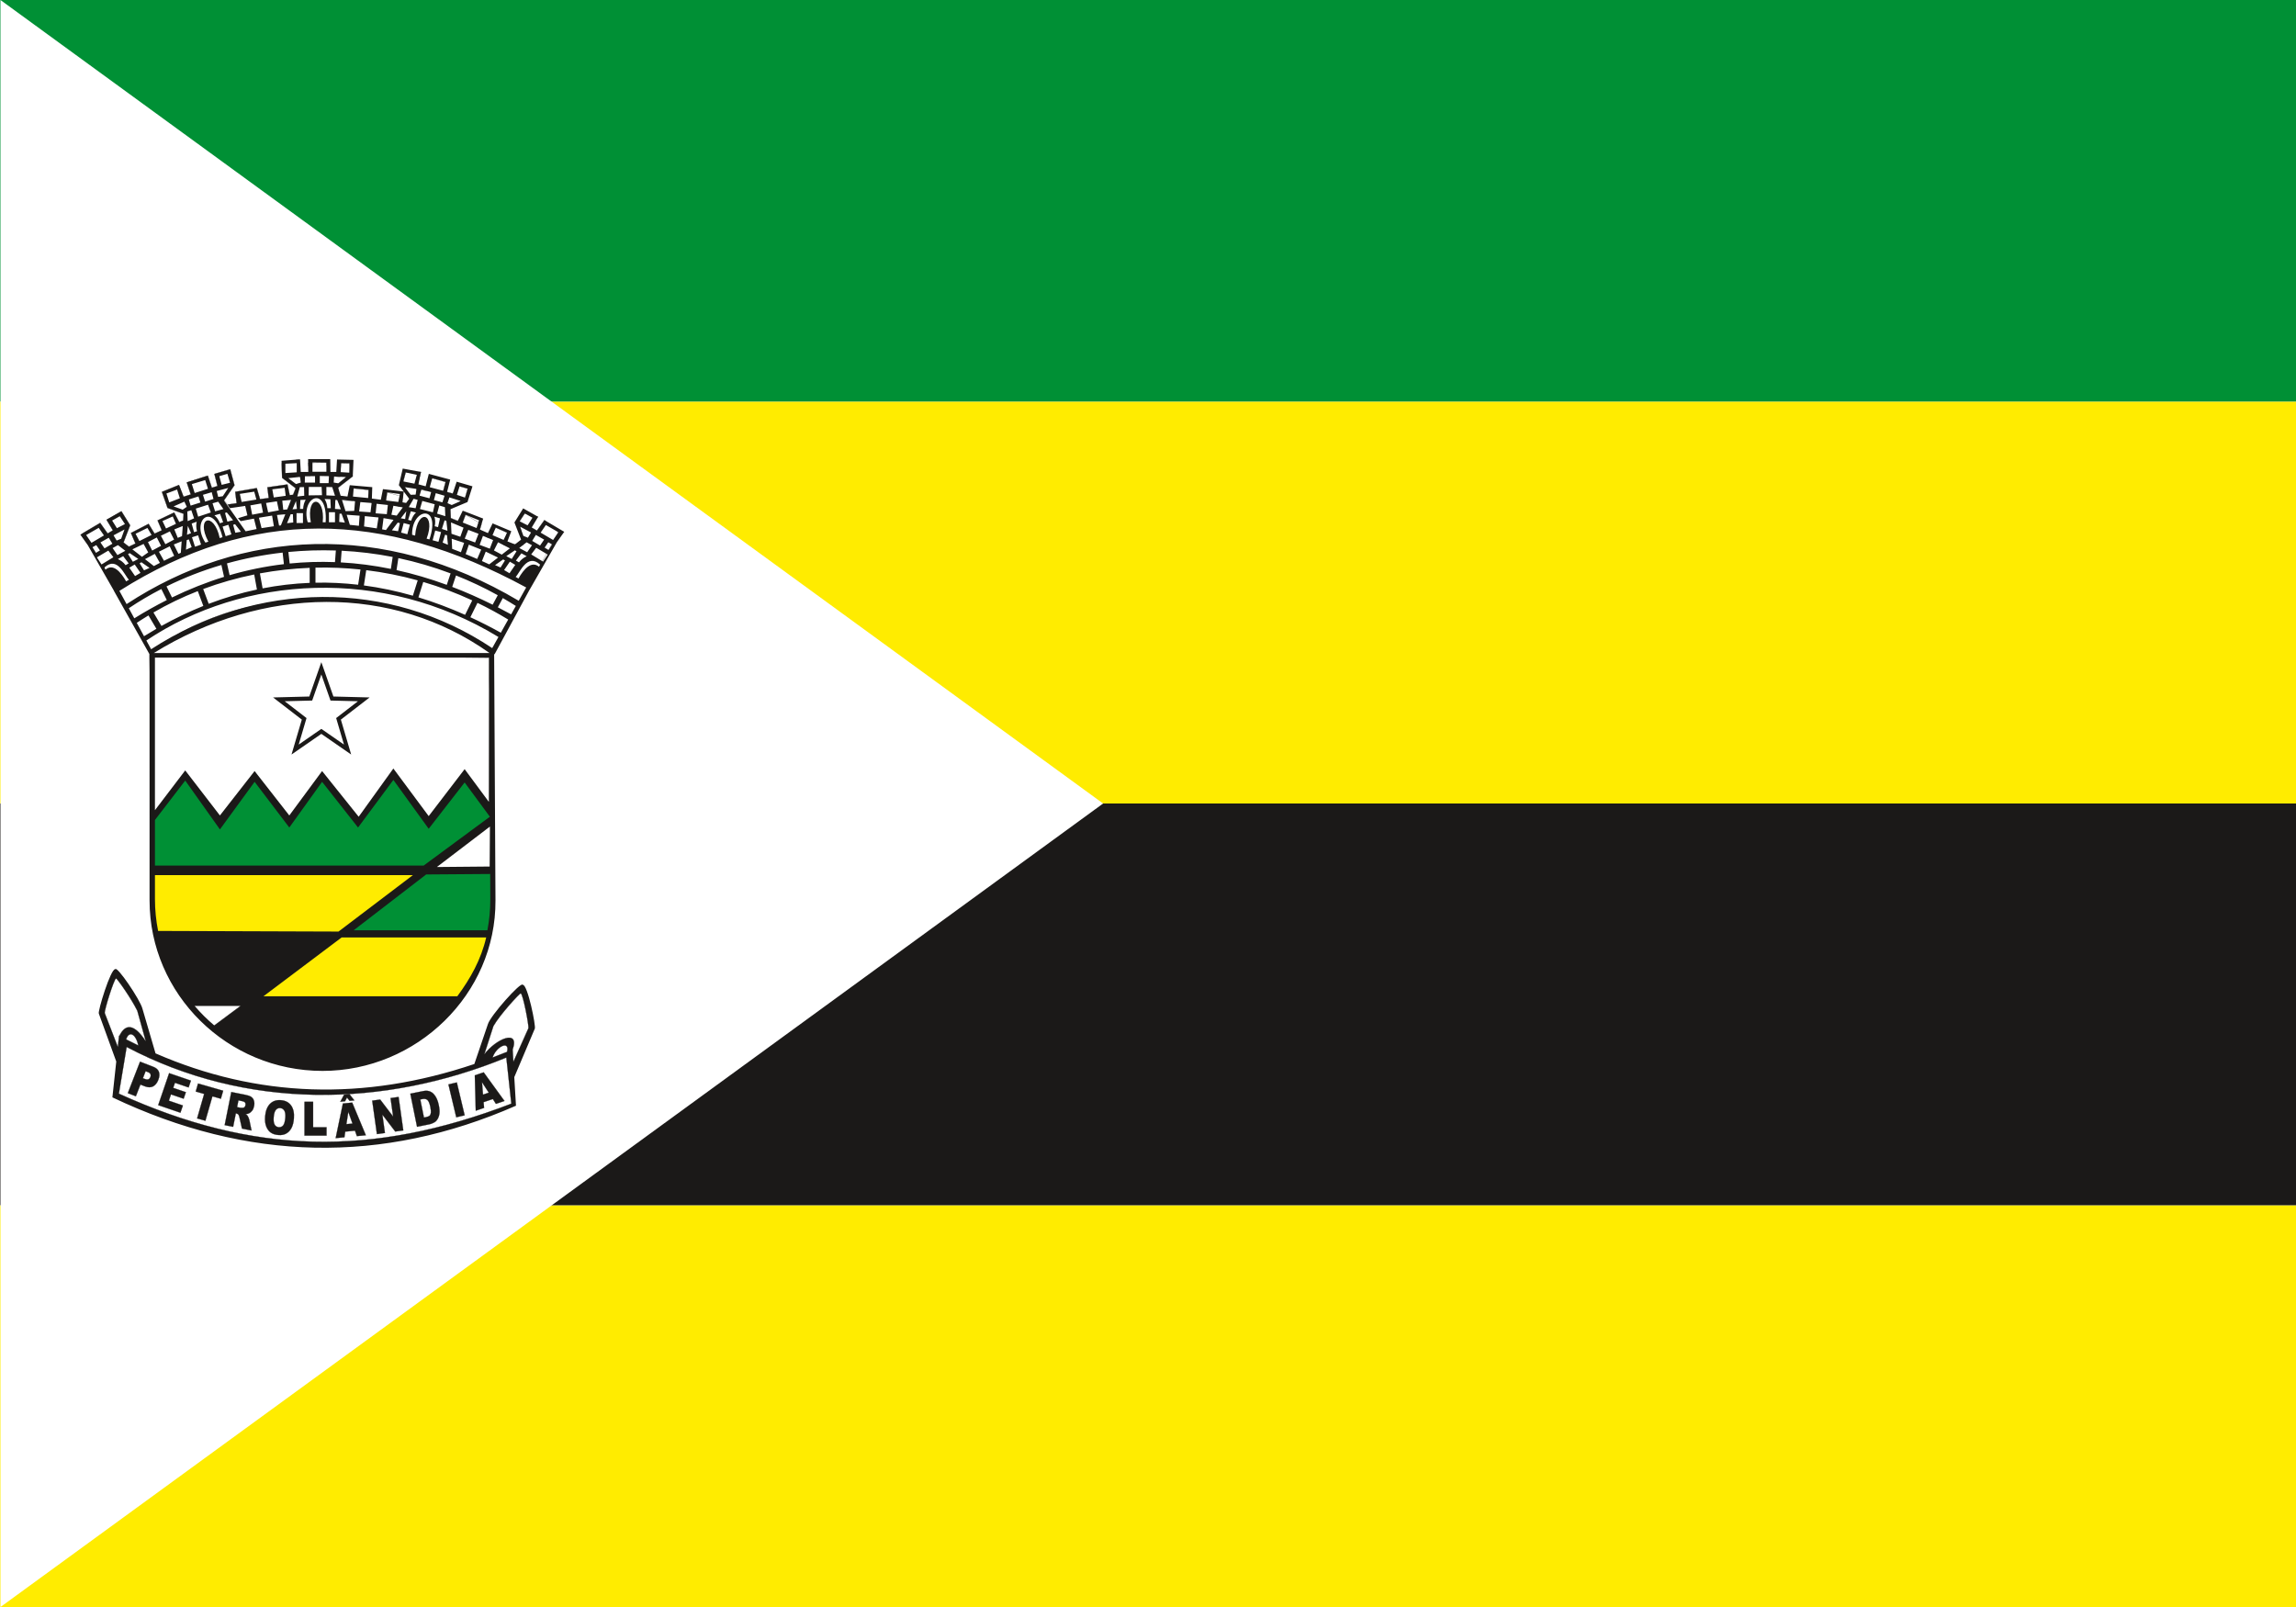 <?xml version="1.0" encoding="UTF-8" standalone="no"?>
<svg
   version="1.1"
   width="1000"
   height="700"
   id="svg15"
   xmlns="http://www.w3.org/2000/svg"
   xmlns:svg="http://www.w3.org/2000/svg">
  <rect width="100%" height="100%" fill="#333333" stroke="none"/>
  <defs
     id="defs19" />
  <rect
     style="fill:#ffffff;stroke:#231f20;stroke-width:0"
     id="rect922"
     width="1000"
     height="700"
     x="0"
     y="0" />
  <rect
     style="fill:#009035;fill-opacity:1;stroke:#231f20;stroke-width:0"
     id="rect1325"
     width="1000"
     height="175"
     x="5e-07"
     y="0" />
  <rect
     style="display:inline;fill:#ffec00;fill-opacity:1;stroke:#231f20;stroke-width:0"
     id="rect1325-6"
     width="1000"
     height="175"
     x="5e-07"
     y="175" />
  <rect
     style="fill:#ffec00;fill-opacity:1;stroke:#231f20;stroke-width:0"
     id="rect1325-6-6"
     width="1000"
     height="175"
     x="5e-07"
     y="525" />
  <rect
     style="fill:#1b1918;fill-opacity:1;stroke:#231f20;stroke-width:0"
     id="rect1325-6-8"
     width="1000"
     height="175"
     x="5e-07"
     y="350" />
  <path
     style="display:inline;fill:#ffffff;stroke:#231f20;stroke-width:0"
     id="path1139"
     d="m 477.734,661.578 -1e-5,-757.594 656.095,378.797 z"
     transform="matrix(0.732,0,0,0.924,-349.511,88.716)" />
  <g
     id="Layer1000"
     transform="matrix(0.433,0,0,0.433,8.994,169.817)"
     style="display:inline">
    <path
       d="m 133.947,482.508 -1.863,30.739 2.794,27.013 11.178,25.15 99.67,57.753 194.682,-7.452 18.63,-29.808 12.109,-38.191 H 324.903 l 81.04,-63.342 z"
       style="fill:#ffec00;fill-rule:evenodd;stroke:#1b1918;stroke-width:0.216;stroke-linecap:butt;stroke-linejoin:miter;stroke-dasharray:none"
       id="path2" />
    <path
       d="m 302.113,282.567 -10.139,28.195 -30.186,0.694 23.734,19.182 -8.756,29.119 26.039,-15.714 24.426,16.639 -6.683,-30.507 23.504,-19.182 -30.878,-0.925 z"
       style="fill:#009035;fill-rule:evenodd;stroke:#1b1918;stroke-width:0.216;stroke-linecap:butt;stroke-linejoin:miter;stroke-dasharray:none"
       id="path4" />
    <path
       d="m 474.874,484.371 v 39.123 l -3.726,24.219 -146.244,-1.863 36.328,-27.013 45.643,-36.328 z"
       style="fill:#009035;fill-rule:evenodd;stroke:#1b1918;stroke-width:0.216;stroke-linecap:butt;stroke-linejoin:miter;stroke-dasharray:none"
       id="path6" />
    <path
       d="m 132.084,429.413 33.534,-41.917 33.534,45.643 35.397,-43.78 36.328,44.712 32.602,-45.643 36.328,44.712 35.397,-45.643 36.328,47.506 36.328,-46.575 26.082,35.397 0.931,9.315 -68.93,49.369 -272.927,0.931 z"
       style="fill:#009035;fill-rule:evenodd;stroke:#1b1918;stroke-width:0.216;stroke-linecap:butt;stroke-linejoin:miter;stroke-dasharray:none"
       id="path8" />
    <path
       d="m 62.211,144.385 69.029,120.352 c 89.707,-74.399 256.462,-70.485 342.812,-0.635 l 66.859,-120.876 -14.099,-12.213 -7.515,10.611 -9.338,-5.308 10.546,-8.605 -13.414,-3.419 -5.195,7.899 3.327,24.019 -8.015,-0.761 -11.081,0.942 3.152,-12.734 -11.424,-5.075 -7.734,10.417 -8.198,-8.461 1.649,-5.519 -16.059,-9.33 -2.894,7.744 -11.951,-4.422 -0.395,-8.936 14.761,-11.674 2.608,-9.025 -8.135,-2.371 -6.913,7.3 -9.556,-2.76 2.383,-8.89 -13.47,-3.801 -5.979,12.696 -9.883,-1.89 4.577,-17.07 -15.374,0.453 -2.43,9.073 6.003,17.431 -0.546,8.432 -10.679,-0.548 5.061,-9.728 -16.017,-4.609 -1.191,8.195 -14.458,2.543 -3.064,-13.158 -15.014,-1.577 -1.422,12.679 -15.135,-1.01 0.921,-12.338 14.732,-11.417 -3.315,-13.075 -8.471,-0.184 -1.013,13.719 -11.141,-0.645 -2.578,-13.627 -18.361,0.262 1.88,13.365 -10.036,0.737 -1.391,-17.568 -17.121,4.056 0.466,14.433 13.627,10.496 -2.625,6.608 -3.328,0.284 -2.3,-10.736 -20.201,2.91 1.373,10.773 -8.771,1.12 -3.24,-11.129 -21.7,3.761 1.444,11.483 -9.139,1.299 -3.627,-4.082 10.595,-15.332 -4.297,-16.022 -15.915,4.655 3.079,12.161 -5.619,1.778 -4.066,-12.234 -21.139,7.026 3.966,11.932 -7.198,2.281 -4.786,-11.791 -17.042,6.917 5.7,16.159 16.161,5.895 -0.486,6.789 -3.949,1.585 -5.04,-9.71 -16.71,7.98 4.245,9.976 -7.295,3.326 -5.968,-9.843 -17.771,9.178 4.508,10.642 -6.574,3.124 -5.409,-4.205 6.671,-17.287 -8.797,-14.158 -14.792,8.892 6.234,10.372 -5.276,3.121 -7.519,-10.611 z m 271.589,593.744 -4.237,-11.869 -1.91,12.451 z m 130.232,-41.662 1.013,12.549 5.844,-1.984 z m -62.058,17.403 3.687,18.189 2.078,-0.423 c 1.776,-0.362 2.988,-0.847 3.636,-1.479 0.652,-0.625 1.07,-1.582 1.257,-2.856 0.182,-1.27 0.002,-3.243 -0.54,-5.91 -0.716,-3.53 -1.677,-5.843 -2.887,-6.953 -1.215,-1.108 -2.92,-1.441 -5.121,-0.996 z m -182.915,0.922 -1.351,6.769 3.581,0.716 c 0.382,0.076 1.161,0.079 2.332,-0.003 0.59,-0.025 1.121,-0.285 1.59,-0.771 0.464,-0.489 0.772,-1.097 0.918,-1.825 0.212,-1.079 0.095,-1.957 -0.353,-2.642 -0.443,-0.695 -1.441,-1.191 -2.988,-1.5 z m -88.391,-26.25 c -0.272,-0.905 -1.164,-1.651 -2.67,-2.235 l -2.296,-0.891 -2.746,7.062 1.974,0.769 c 1.555,0.602 2.77,0.701 3.656,0.292 0.88,-0.414 1.524,-1.133 1.921,-2.148 0.386,-0.996 0.444,-1.95 0.16,-2.848 z m 134.535,36.508 c -0.941,-1.551 -2.319,-2.401 -4.139,-2.547 -1.732,-0.14 -3.189,0.485 -4.364,1.903 -1.171,1.405 -1.897,3.839 -2.175,7.284 -0.276,3.422 0.047,5.916 0.972,7.498 0.922,1.575 2.295,2.44 4.096,2.585 1.851,0.149 3.347,-0.469 4.477,-1.846 1.132,-1.384 1.856,-3.969 2.161,-7.755 0.258,-3.193 -0.089,-5.562 -1.028,-7.123 z m 224.052,-59.077 c 3.046,-11.984 -10.81,-5.593 -14.554,5.685 4.843,-1.822 9.695,-3.71 14.554,-5.685 z m -370.906,-6.428 c -2.641,-12.117 -9.452,-14.888 -12.251,-6.125 4.077,2.109 8.16,4.148 12.251,6.125 z m -0.994,-34.897 c -5.884,-12.1 -20.204,-32.481 -21.42,-32.518 -2.169,0.991 -11.878,32.048 -11.355,34.84 l 13.177,34.117 1.232,-11.407 0.34,0.18 c 6.363,-13.077 15.382,-11.587 26.543,5.498 z m 385.684,-17.538 c -1.308,0.034 -21.177,21.704 -27.504,32.909 l -9.158,28.441 c 12.025,-15.854 35.715,-25.595 28.581,-5.019 l -0.453,0.374 0.372,-0.153 0.732,12.327 15.163,-33.819 c 0.563,-2.585 -5.402,-34.141 -7.734,-35.059 z m -14.511,64.578 C 364.952,722.385 226.838,724.434 106.618,661.065 l -7.828,46.97 c 134.946,61.321 254.046,64.117 394.77,10.065 z m -89.808,69.655 -6.756,-33.297 12.599,-2.555 c 2.479,-0.504 4.567,-0.5 6.267,0.003 1.693,0.512 3.196,1.427 4.504,2.752 1.308,1.332 2.389,2.962 3.255,4.902 0.858,1.94 1.518,4.042 1.979,6.314 0.722,3.558 0.948,6.386 0.675,8.483 -0.268,2.097 -0.86,3.925 -1.78,5.487 -0.91,1.566 -2.004,2.707 -3.277,3.423 -1.737,0.984 -3.362,1.628 -4.867,1.934 z m 39.452,-9.55 -7.875,-33.05 8.436,-2.011 7.873,33.053 z m 19.61,-6.629 -0.952,-35.555 8.932,-3.03 20.887,28.793 -8.572,2.908 -3.106,-4.871 -9.336,3.167 0.519,5.75 z m -77.626,-13.827 4.719,33.648 -8.074,1.131 -12.98,-17.014 2.591,18.473 -8.054,1.131 -4.723,-33.649 8.006,-1.12 13.05,17.147 -2.614,-18.613 z m -46.635,5.703 13.69,32.83 -9.012,0.856 -1.901,-5.455 -9.812,0.931 -0.818,5.713 -8.8,0.835 7.262,-34.817 z m -2.735,-8.463 4.844,6.2 -4.721,0.445 -2.649,-3.308 -1.981,3.749 -4.718,0.446 3.729,-7.012 z m -36.607,7.655 v 25.606 h 13.499 v 8.37 h -22.157 v -33.976 z m -22.08,3.754 c 2.265,3.222 3.184,7.566 2.745,13.014 -0.319,3.96 -1.133,7.163 -2.434,9.607 -1.302,2.442 -3.047,4.285 -5.231,5.53 -2.195,1.248 -4.832,1.738 -7.93,1.488 -3.145,-0.253 -5.702,-1.071 -7.67,-2.452 -1.961,-1.387 -3.477,-3.446 -4.551,-6.183 -1.069,-2.737 -1.446,-6.084 -1.126,-10.043 0.445,-5.526 2.066,-9.729 4.847,-12.6 2.79,-2.879 6.449,-4.131 10.976,-3.766 4.647,0.375 8.105,2.178 10.376,5.406 z m -39.213,5.16 c -0.918,1.214 -2.031,2.121 -3.33,2.734 -0.835,0.38 -1.913,0.626 -3.24,0.716 0.927,0.612 1.581,1.171 1.968,1.672 0.251,0.333 0.59,1.007 1.004,2.017 0.417,1.02 0.676,1.78 0.776,2.309 l 2.18,10.476 -9.591,-1.913 -2.5,-11.091 c -0.314,-1.426 -0.653,-2.389 -1.031,-2.875 -0.504,-0.632 -1.149,-1.03 -1.922,-1.183 l -0.749,-0.152 -2.698,13.524 -8.52,-1.699 6.646,-33.319 14.143,2.821 c 2.62,0.52 4.576,1.196 5.845,2.02 1.28,0.819 2.198,2.053 2.751,3.703 0.554,1.644 0.619,3.528 0.197,5.646 -0.371,1.856 -1.014,3.379 -1.928,4.592 z m -54.442,-27.352 25.271,7.275 -2.318,8.065 -8.483,-2.441 -7.081,24.587 -8.312,-2.395 7.077,-24.586 -8.475,-2.439 z m -29.091,-10.382 21.934,7.489 -2.344,6.87 -13.732,-4.692 -1.745,5.112 12.739,4.351 -2.239,6.558 -12.74,-4.348 -2.163,6.331 14.135,4.828 -2.489,7.283 -22.336,-7.631 z m -29.25,-11.587 13.406,5.211 c 2.917,1.136 4.776,2.823 5.572,5.076 0.8,2.243 0.596,4.931 -0.613,8.038 -1.242,3.2 -3.004,5.391 -5.288,6.575 -2.285,1.183 -5.055,1.144 -8.304,-0.121 l -4.412,-1.714 -4.567,11.755 -8.101,-3.149 z m 51.951,-56.184 h 49.327 l -28.227,20.99 z m 302.82,-186.503 -67.999,49.369 67.999,1.863 z m -345.222,-167.1 2.433,163.374 33.534,-41.917 33.534,45.643 35.397,-43.78 36.328,44.712 32.602,-45.643 36.328,44.712 35.397,-45.643 36.328,47.506 36.328,-46.575 26.082,35.397 -2.816,-154.431 z"
       style="fill:#ffffff;fill-rule:evenodd;stroke:#1b1918;stroke-width:0.216;stroke-linecap:butt;stroke-linejoin:miter;stroke-dasharray:none"
       id="path10" />
    <path
       d="m 131.232,260.929 c 106.124,-68.98 238.856,-70.831 343.091,-1.14 l 6.268,-11.177 c -116.611,-71.077 -256.378,-61.841 -354.138,3.526 z M 98.989,649.682 97.756,661.089 84.579,626.972 c -0.523,-2.792 9.186,-33.85 11.355,-34.84 1.216,0.036 15.536,20.418 21.42,32.518 l 8.517,30.711 c -11.16,-17.084 -20.18,-18.575 -26.543,-5.498 -0.114,-0.062 -0.227,-0.12 -0.34,-0.18 z m 375.982,63.726 -9.336,3.167 0.519,5.75 -8.371,2.839 -0.952,-35.555 8.932,-3.03 20.887,28.793 -8.572,2.907 z m -4.081,-6.377 -6.858,-10.565 1.014,12.549 z m -40.593,-8.288 8.436,-2.011 7.873,33.053 -8.433,2.008 z m -38.332,9.303 12.599,-2.555 c 2.479,-0.504 4.567,-0.5 6.266,0.003 1.694,0.512 3.196,1.427 4.504,2.752 1.308,1.332 2.389,2.962 3.256,4.902 0.858,1.94 1.518,4.042 1.979,6.314 0.722,3.558 0.948,6.386 0.675,8.483 -0.267,2.097 -0.86,3.925 -1.78,5.487 -0.91,1.566 -2.004,2.707 -3.277,3.424 -1.737,0.984 -3.362,1.628 -4.867,1.934 l -12.599,2.555 z m 10.01,5.823 3.687,18.189 2.078,-0.423 c 1.776,-0.362 2.988,-0.847 3.636,-1.479 0.652,-0.625 1.07,-1.582 1.257,-2.856 0.181,-1.27 10e-4,-3.243 -0.54,-5.91 -0.716,-3.53 -1.677,-5.843 -2.887,-6.953 -1.215,-1.107 -2.92,-1.441 -5.121,-0.996 z m -48.34,1.186 8.006,-1.12 13.05,17.147 -2.614,-18.612 8.08,-1.133 4.719,33.648 -8.074,1.131 -12.98,-17.014 2.592,18.473 -8.054,1.13 z m -17.337,30.216 -9.812,0.931 -0.819,5.713 -8.8,0.835 7.263,-34.817 9.392,-0.892 13.69,32.829 -9.012,0.856 z m -2.497,-7.143 -4.237,-11.869 -1.91,12.451 z m -8.511,-29.031 5.496,-0.52 4.844,6.201 -4.721,0.445 -2.649,-3.308 -1.981,3.749 -4.718,0.446 z m -39.768,7.135 h 8.658 v 25.606 h 13.499 v 8.37 h -22.157 z m -39.621,14.714 c 0.445,-5.526 2.066,-9.729 4.847,-12.6 2.79,-2.879 6.449,-4.131 10.976,-3.766 4.647,0.375 8.105,2.178 10.375,5.406 2.265,3.222 3.184,7.566 2.745,13.014 -0.319,3.96 -1.133,7.163 -2.434,9.607 -1.302,2.442 -3.047,4.285 -5.231,5.53 -2.195,1.247 -4.832,1.738 -7.93,1.488 -3.145,-0.253 -5.702,-1.071 -7.67,-2.452 -1.961,-1.387 -3.477,-3.446 -4.551,-6.183 -1.069,-2.737 -1.446,-6.084 -1.126,-10.043 z m 8.625,0.743 c -0.276,3.422 0.047,5.916 0.972,7.498 0.922,1.575 2.294,2.44 4.096,2.585 1.851,0.149 3.347,-0.469 4.477,-1.845 1.132,-1.384 1.856,-3.969 2.161,-7.754 0.258,-3.194 -0.089,-5.562 -1.028,-7.123 -0.941,-1.551 -2.319,-2.401 -4.139,-2.547 -1.733,-0.14 -3.19,0.485 -4.364,1.903 -1.171,1.405 -1.897,3.839 -2.175,7.284 z m -49.292,7.994 6.645,-33.319 14.143,2.821 c 2.62,0.52 4.575,1.196 5.844,2.02 1.28,0.819 2.198,2.053 2.751,3.703 0.554,1.644 0.618,3.528 0.196,5.645 -0.371,1.856 -1.014,3.379 -1.927,4.592 -0.918,1.214 -2.031,2.121 -3.329,2.734 -0.835,0.38 -1.913,0.626 -3.241,0.716 0.927,0.612 1.581,1.171 1.968,1.672 0.251,0.333 0.59,1.007 1.004,2.018 0.417,1.02 0.676,1.78 0.776,2.309 l 2.18,10.476 -9.591,-1.913 -2.5,-11.091 c -0.315,-1.426 -0.653,-2.389 -1.031,-2.875 -0.504,-0.632 -1.149,-1.03 -1.922,-1.183 l -0.749,-0.152 -2.698,13.523 z m 12.475,-18.123 3.581,0.716 c 0.382,0.077 1.161,0.079 2.332,-0.003 0.59,-0.026 1.121,-0.285 1.59,-0.772 0.464,-0.489 0.771,-1.097 0.918,-1.825 0.212,-1.079 0.095,-1.957 -0.354,-2.643 -0.442,-0.695 -1.441,-1.191 -2.988,-1.5 l -3.729,-0.743 z m -39.264,-23.766 25.271,7.274 -2.319,8.065 -8.483,-2.441 -7.081,24.587 -8.312,-2.395 7.077,-24.586 -8.475,-2.44 z m -29.091,-10.382 21.934,7.49 -2.344,6.87 -13.732,-4.692 -1.745,5.112 12.739,4.351 -2.239,6.558 -12.74,-4.348 -2.163,6.331 14.135,4.828 -2.489,7.283 -22.336,-7.631 z m -29.25,-11.586 13.406,5.211 c 2.917,1.136 4.776,2.823 5.571,5.075 0.8,2.243 0.596,4.932 -0.613,8.038 -1.242,3.2 -3.004,5.391 -5.288,6.576 -2.285,1.183 -5.055,1.144 -8.304,-0.121 l -4.412,-1.714 -4.567,11.755 -8.101,-3.149 z m 2.854,16.651 1.974,0.769 c 1.555,0.602 2.77,0.7 3.656,0.292 0.88,-0.414 1.524,-1.133 1.921,-2.148 0.386,-0.996 0.444,-1.95 0.16,-2.848 -0.272,-0.905 -1.164,-1.651 -2.669,-2.235 l -2.296,-0.891 z M 495.61,675.989 510.773,642.17 c 0.563,-2.585 -5.402,-34.141 -7.734,-35.059 -1.308,0.034 -21.177,21.704 -27.504,32.909 l -9.158,28.441 c 12.025,-15.854 35.715,-25.595 28.581,-5.019 l -0.453,0.374 c 0.125,-0.052 0.249,-0.101 0.372,-0.153 z m -6.355,-10.015 c 3.046,-11.984 -10.81,-5.593 -14.554,5.684 4.843,-1.821 9.695,-3.71 14.554,-5.684 z m -32.905,12.225 c 4.543,-13.365 9.092,-26.726 13.635,-40.09 2.469,-8.434 33.307,-43.171 35.006,-39.601 4.956,-0.761 13.579,42.363 12.165,44.142 l -20.63,48.759 1.707,28.73 C 363.659,779.222 228.343,776.426 92.279,711.75 l 3.897,-36.049 -17.532,-48.213 c -1.315,-1.921 11.906,-45.468 16.517,-44.647 1.579,-3.855 25.059,30.636 27.356,39.744 4.385,14.972 8.769,29.946 13.152,44.919 102.491,44.639 209.386,48.202 320.681,10.695 z M 118.348,659.546 c -4.09,-1.977 -8.174,-4.016 -12.251,-6.125 2.799,-8.762 9.609,-5.992 12.251,6.125 z m -11.73,1.519 -7.828,46.97 c 134.946,61.321 254.046,64.117 394.77,10.065 l -5.032,-46.411 C 364.952,722.385 226.838,724.434 106.618,661.065 Z m 2.266,-503.326 6.574,-3.124 -4.508,-10.642 17.771,-9.178 5.968,9.843 7.295,-3.325 -4.245,-9.976 16.71,-7.98 5.04,9.71 3.949,-1.585 0.487,-6.789 -16.161,-5.896 -5.701,-16.159 17.29,-7.018 4.538,11.892 7.198,-2.281 -4.066,-12.233 21.239,-6.725 4.066,12.235 5.619,-1.778 -3.079,-12.161 15.915,-4.655 4.297,16.022 -10.595,15.331 21.805,31.014 c 3.665,-0.82 7.336,-1.575 11.015,-2.268 l -2.653,-10.483 -13.353,2.528 -2.704,-2.948 9.492,-2.868 -2.253,-9.476 -15.403,2.258 -2.32,-3.675 9.139,-1.298 -1.444,-11.483 21.7,-3.761 3.239,11.13 8.771,-1.12 -1.372,-10.773 20.201,-2.91 2.3,10.736 3.328,-0.284 2.625,-6.608 -13.627,-10.496 -0.552,-17.126 18.599,-1.473 0.737,12.706 h 7.55 l -0.184,-12.89 h 22.282 l 0.184,12.89 h 5.893 l 0.737,-12.522 16.573,0.368 -0.737,16.573 -14.732,11.417 2.546,8.055 6.875,0.801 2.278,-11.382 22.641,1.964 -0.39,11.503 9.023,1.177 2.118,-10.683 20.881,2.394 -4.874,-6.377 3.903,-16.688 18.344,3.397 -2.578,12.462 7.292,1.953 3.161,-12.492 21.524,5.768 -3.163,12.496 5.691,1.53 3.954,-11.909 15.912,4.648 -5.003,15.818 -17.185,7.213 0.395,8.936 6.976,2.946 5.022,-10.415 20.555,7.957 -3.299,11.038 8.088,3.553 4.694,-9.777 18.815,7.902 -3.889,10.228 7.577,3.007 6.128,-4.764 -6.67,-17.287 8.797,-14.158 15.042,8.471 -6.486,10.792 5.277,3.121 7.515,-10.611 19.944,11.8 -7.518,10.611 -27.188,47.425 -0.048,-0.032 -35.266,65.106 h -0.472 l 1.335,247.729 c 0.508,94.428 -79.259,171.486 -173.976,171.486 -95.686,0 -173.973,-77.166 -173.973,-171.486 V 266.039 L 93.752,202.093 c 0.021,-0.015 0.042,-0.03 0.063,-0.043 l -26.244,-45.776 -7.519,-10.611 19.944,-11.8 7.519,10.611 5.276,-3.121 -6.487,-10.792 15.045,-8.471 8.797,14.158 -6.671,17.287 z m 54.16,-20.752 -8.461,3.395 3.448,8.514 4.284,-1.739 z m -1.105,15.396 -7.888,3.163 4.7,9.427 c 0.785,-0.355 1.574,-0.71 2.36,-1.059 z m -7.521,14.581 -4.477,-9.556 -10.875,5.453 5.11,9.086 c 3.405,-1.72 6.82,-3.383 10.242,-4.984 z m -14.362,7.097 -5.102,-9.07 -9.89,5.323 8.945,6.953 c 2.014,-1.091 4.027,-2.156 6.047,-3.206 z m -18.049,-6.122 6.316,-4.412 -4.641,-8.512 -11.31,5.436 z m 370.063,-8.496 -11.888,-6.104 -4.137,8.207 7.883,4.225 z m -11.919,9.264 -12.334,-5.968 -3.805,9.488 c 2.437,1.09 4.878,2.2 7.319,3.336 z m -20.94,1.405 4.057,-9.381 -12.45,-4.976 -3.21,9.48 c 3.862,1.567 7.73,3.191 11.603,4.877 z m -16.341,-6.771 3.188,-9.424 -12.472,-4.117 0.449,10.156 c 2.942,1.091 5.886,2.222 8.835,3.385 z m -9.506,-18.552 8.882,2.996 3.242,-9.14 -12.628,-5.272 z m 44.49,-6.207 -3.196,7.621 11.126,4.765 3.495,-7.311 z m -30.341,-12.893 -2.894,7.744 13.97,5.581 2.483,-7.779 z m 2.725,15.174 -3.542,8.828 10.436,3.85 3.434,-8.744 z m 14.774,6.03 -3.342,9.038 10.23,3.831 3.329,-8.656 z m -79.713,-44.632 -1.192,10.881 3.618,0.624 3.141,-4.219 z m -0.911,15.987 -9.492,-1.637 -1.973,9.023 5.303,0.892 z m -9.33,12.534 -10.047,-1.731 -1.446,11.263 c 1.284,0.237 2.571,0.477 3.856,0.727 z m -16.845,8.584 1.719,-10.99 -13.756,-1.335 -0.739,10.389 c 4.249,0.569 8.511,1.212 12.776,1.936 z m -17.998,-2.598 0.719,-10.172 -13.005,-0.931 3.203,10.136 c 3.023,0.282 6.051,0.606 9.082,0.968 z m -13.436,-14.744 8.736,-0.266 0.829,-9.667 -13.171,-1.477 z m 41.906,-18.931 -1.191,8.195 12.374,1.501 1.566,-7.98 z m -33.727,-3.996 -0.856,8.229 15.436,1.5 0.434,-8.152 z m 6.718,13.808 -1.218,9.452 11.448,0.813 1.131,-9.339 z m 16.356,1.711 -0.958,9.595 11.238,0.854 1.043,-9.228 z m -86.106,-3.87 -8.772,0.747 0.989,9.144 3.995,-0.356 z m -5.731,14.428 -8.351,0.712 2.086,10.67 c 0.608,-0.071 1.219,-0.142 1.828,-0.211 z m -11.494,12.041 -1.796,-10.71 -13.229,2.148 2.641,10.459 c 4.117,-0.711 8.248,-1.344 12.384,-1.897 z m -1.566,-37.137 1.461,8.156 11.994,-1.645 -1.04,-8.042 z m -32.661,4.574 1.781,8.105 14.845,-2.409 -2.149,-7.926 z m 10.584,11.568 1.824,9.369 10.916,-2.074 -1.871,-9.238 z m 15.765,-2.436 2.113,9.44 10.734,-1.983 -1.918,-9.111 z m -104.175,18.22 3.581,7.449 9.947,-4.656 -3.183,-7.449 z m -27.055,12.769 3.846,7.316 12.202,-6.12 -4.112,-7.049 z m 12.467,8.379 4.244,8.514 8.886,-4.789 -4.245,-8.379 z m 12.997,-6.385 4.51,8.514 8.753,-4.656 -4.245,-8.246 z m 399.856,-3.541 -5.359,7.803 -12.522,-7.413 5.249,-7.648 z m -26.133,-14.601 -4.819,7.691 -8.063,-4.125 5.195,-7.899 z m -1.403,14.873 -3.139,5.244 -4.542,-1.825 -3.35,-9.297 z m 13.169,7.148 -4.1,5.967 -7.91,-4.682 3.662,-6.008 z m 7.998,4.813 -3.515,5.654 -3.98,-2.424 3.675,-5.355 z m -4.413,10.217 -4.672,7.135 -11.922,-7.272 5.059,-6.69 z m -15.821,-9.362 -4.836,7.037 -7.952,-4.277 7.406,-5.727 z m -17.185,5.108 -8.656,5.853 5.484,2.815 4.817,-7.691 z m 6.55,3.015 -5.511,7.282 3.074,1.819 c 2.19,-2.938 5.065,-5.035 7.781,-6.152 z m -6.172,11.624 -5.44,-3.219 -5.78,8.414 5.438,3.218 z m -12.175,-5.483 1.801,1.067 -4.425,7.062 -5.53,-2.411 z m 37.179,5.235 -1.011,2.227 c -7.736,-6.615 -15.47,2.36 -20.786,11.741 l -2.824,-1.62 c 4.171,-3.916 11.568,-24.427 24.621,-12.349 z m -137.642,-83.7 11.218,2.242 2.385,-8.892 -11.172,-2.424 z m 29.09,-3.261 -2.433,9.072 13.52,3.62 2.383,-8.89 z m 27.555,8.151 -2.691,8.619 8.218,2.777 2.608,-9.025 z m -10.238,11.172 -1.932,5.77 4.258,1.906 9.09,-4.045 z m -13.73,-4.252 -1.86,6.936 8.538,2.286 2.166,-6.663 z m -14.456,-3.69 -1.845,6.18 9.96,2.668 1.668,-6.222 z m -16.71,-2.381 5.945,7.693 5.006,-0.18 0.767,-5.709 z m 8.871,11.72 4.088,1.098 -2.062,8.402 -6.949,-1.098 z m 8.761,2.16 -2.372,8.131 13.033,3.305 1.792,-8.098 z m 17.075,4.575 -2.192,8.183 8.264,2.595 -0.425,-9.074 z m 7.111,15.446 1.124,10.022 -5.597,-1.882 2.695,-8.621 z m -6.425,-2.487 -1.945,8.82 -3.319,-0.892 c 0.808,-3.532 0.544,-6.968 -0.348,-9.625 z m -29.328,-7.101 -2.694,8.621 3.026,0.809 c 1.055,-3.466 2.906,-6.339 4.872,-8.225 z m -4.554,-0.077 -1.163,7.887 -4.364,-0.789 z m -8.593,11.421 2.136,0.574 -1.79,8.098 -6.24,-0.909 z m 5.979,0.461 6.226,1.667 -2.577,9.607 -6.223,-1.669 z m 31.719,7.55 5.874,1.571 -2.626,9.784 -5.869,-1.573 z m 11.853,4.705 -1.946,-0.525 -2.468,7.92 5.32,2.19 z m -35.106,-0.452 3.023,0.808 c 2.28,-28.176 21.283,-22.508 11.562,3.098 l 2.846,0.766 c 12.182,-36.231 -17.989,-31.734 -17.431,-4.672 z M 266.286,83.694 277.704,82.957 v -9.207 l -11.417,0.552 z m 27.254,-10.681 v 9.392 h 13.995 v -9.207 z m 28.727,0.737 -0.368,9.023 8.655,0.552 0.184,-9.392 z m -6.998,13.443 -0.368,6.077 4.604,0.737 7.734,-6.261 z M 300.906,86.64 v 7.182 h 8.839 l 0.368,-6.998 z m -14.916,0.184 -0.184,6.445 h 10.312 v -6.445 z m -16.758,2.026 7.734,5.893 4.788,-1.473 -0.737,-5.709 z m 11.601,9.023 h 4.235 l 0.184,8.655 -6.998,0.737 z m 9.023,-0.184 -0.184,8.471 13.443,-0.184 -0.368,-8.287 z m 17.678,0 v 8.471 l 8.655,0.368 -2.762,-8.655 z m 10.865,13.075 3.683,9.392 -5.893,-0.368 0.368,-9.023 z m -6.848,-0.737 0.403,9.023 h -3.434 c -0.133,-3.622 -1.277,-6.875 -2.827,-9.207 z m -30.165,0.737 -0.368,9.023 h 3.131 c 0.122,-3.622 1.165,-6.875 2.578,-9.207 z m -4.42,1.105 0.921,7.918 -4.42,0.368 z m -5.34,13.259 h 2.21 l 0.368,8.287 -6.261,0.737 z m 5.893,-1.105 h 6.445 v 9.944 h -6.445 z m 32.594,-0.921 h 6.077 v 10.128 h -6.077 z m 12.663,1.473 h -2.015 l -0.336,8.287 5.709,0.737 z m -34.024,8.655 h 3.131 c -5.096,-27.805 14.729,-27.253 11.97,0 h 2.946 c 2.383,-38.148 -25.591,-25.993 -18.047,0 z m -139.278,-19.997 10.663,-4.148 -2.78,-8.776 -10.714,3.972 z m 22.758,-18.408 2.837,8.953 13.342,-4.226 -2.78,-8.775 z m 27.613,-7.969 2.372,8.711 8.417,-2.086 -2.661,-9.007 z m -2.617,14.928 1.488,5.905 4.608,-0.691 5.484,-8.302 z m -13.855,3.812 2.168,6.842 8.425,-2.665 -1.765,-6.783 z m -14.17,4.678 1.77,6.199 9.831,-3.114 -1.944,-6.146 z m -15.358,6.986 9.151,3.284 4.117,-2.848 -2.424,-5.221 z m 13.782,5.104 4.038,-1.28 2.788,8.199 -6.448,2.809 z m 8.546,-2.898 2.383,8.128 12.76,-4.237 -2.855,-7.785 z m 16.854,-5.342 2.557,8.073 8.359,-2.257 -5.242,-7.42 z m 14.303,9.186 6.353,7.84 -5.736,1.429 -2.371,-8.714 z m -6.746,1.364 3.105,8.48 -3.274,1.04 c -1.222,-3.416 -3.295,-6.168 -5.469,-7.924 z m -28.542,9.812 2.376,8.71 2.983,-0.944 c -0.979,-3.489 -0.964,-6.904 -0.32,-9.558 z m -3.878,2.386 3.269,7.265 -4.102,1.688 z m -1.087,14.252 2.105,-0.665 2.855,7.789 -5.745,2.589 z m 5.288,-2.835 6.143,-1.94 2.94,9.271 c -1.172,0.437 -2.343,0.887 -3.512,1.337 l -2.57,0.816 z m 30.794,-10.717 5.789,-1.831 3.058,9.651 -5.792,1.835 z m 12.511,-2.417 -1.914,0.608 2.179,8 5.662,-1.022 z m -29.823,18.525 2.985,-0.949 c -13.251,-24.968 5.816,-30.427 11.413,-3.613 l 2.808,-0.886 c -9.244,-37.092 -32.245,-17.057 -17.206,5.448 z m -119.949,-7.604 5.359,7.803 12.526,-7.413 -5.253,-7.648 z m 26.134,-14.601 4.819,7.691 8.062,-4.125 -5.194,-7.899 z m 1.406,14.873 3.139,5.244 4.54,-1.825 3.351,-9.297 z m -13.171,7.148 4.098,5.967 7.912,-4.682 -3.664,-6.008 z m -7.999,4.813 3.514,5.654 3.983,-2.424 -3.678,-5.355 z m 4.413,10.217 4.67,7.135 11.927,-7.272 -5.058,-6.69 z m 15.825,-9.362 4.833,7.037 7.956,-4.277 -7.41,-5.727 z m 17.185,5.108 8.655,5.852 -5.484,2.815 -4.819,-7.691 z m -6.55,3.015 5.51,7.283 -3.074,1.819 c -2.187,-2.938 -5.066,-5.035 -7.784,-6.152 z m 6.172,11.624 5.44,-3.219 5.778,8.414 -5.438,3.218 z m 12.175,-5.483 -1.802,1.067 4.426,7.062 5.531,-2.411 z m -37.182,5.236 1.01,2.227 c 7.737,-6.614 15.472,2.36 20.788,11.741 l 2.825,-1.62 c -4.172,-3.916 -11.572,-24.427 -24.623,-12.349 z m 156.359,5.967 2.72,15.064 c 15.471,-3.012 31.264,-4.898 47.358,-5.534 v -15.116 c -16.93,0.665 -33.672,2.549 -50.079,5.586 z m -2.991,16.23 -2.73,-15.123 c -17.577,3.561 -34.748,8.457 -51.313,14.626 l 5.555,14.885 c 15.775,-6.014 31.945,-10.85 48.487,-14.388 z m -90.937,-3.135 5.506,11.152 c 16.982,-8.246 34.442,-15.221 52.358,-20.759 l -2.664,-11.948 c -19.098,5.644 -37.586,12.855 -55.2,21.555 z m 0.282,13.737 -5.483,-11.109 c -11.311,5.831 -22.247,12.276 -32.73,19.329 l 5.522,10.158 c 10.682,-6.646 21.582,-12.781 32.691,-18.377 z m -13.436,12.489 8.042,13.545 c 13.7,-7.617 27.748,-14.364 42.132,-20.128 l -5.569,-14.925 c -15.471,6.07 -30.39,13.261 -44.605,21.509 z m 2.969,16.416 -7.981,-13.444 c -3.983,2.405 -7.909,4.889 -11.769,7.465 l 7.303,13.432 c 4.114,-2.569 8.265,-5.049 12.448,-7.453 z m 70.996,-65.804 2.649,11.877 c 17.774,-5.17 35.987,-8.918 54.613,-11.116 l -1.28,-11.616 c -19.04,2.155 -37.772,5.796 -55.982,10.855 z m 61.778,-11.463 1.277,11.591 c 14.936,-1.496 30.134,-1.987 45.58,-1.399 l 0.884,-11.686 c -16.023,-0.546 -31.977,-0.035 -47.741,1.495 z m 53.567,-1.254 -0.886,11.717 c 16.52,0.914 33.32,3.071 50.384,6.55 l 1.828,-12.015 c -17.065,-3.325 -34.225,-5.394 -51.326,-6.252 z m 57.044,7.417 -1.835,12.061 c 16.603,3.66 33.453,8.581 50.535,14.839 l 3.85,-11.522 c -17.286,-6.519 -34.856,-11.635 -52.549,-15.378 z m 57.993,17.477 -3.831,11.463 c 13.424,5.128 26.992,11.099 40.691,17.927 l 5.133,-9.53 c -13.724,-7.613 -27.753,-14.221 -41.994,-19.86 z m 47.065,22.735 -4.998,9.277 c 4.437,2.277 8.887,4.641 13.351,7.103 l 4.752,-8.473 c -4.331,-2.745 -8.705,-5.372 -13.105,-7.906 z m -25.484,4.815 -7.143,14.45 c 10.132,4.68 20.346,9.855 30.636,15.563 l 7.425,-13.24 c -10.154,-6.162 -20.477,-11.738 -30.918,-16.772 z m -12.452,12.043 7.186,-14.534 c -16.178,-7.481 -32.64,-13.639 -49.244,-18.529 l -4.89,15.478 c 15.443,4.679 31.097,10.517 46.948,17.585 z m -52.539,-19.233 4.878,-15.432 c -17.171,-4.753 -34.477,-8.156 -51.766,-10.269 l -2.371,15.366 c 16.159,2.156 32.585,5.569 49.259,10.335 z m -55.043,-11.056 2.363,-15.304 c -15.153,-1.599 -30.277,-2.22 -45.272,-1.879 v 15.126 c 14.077,-0.29 28.386,0.382 42.909,2.058 z m -205.584,68.74 h 337.805 c -97.534,-69.291 -227.845,-67.847 -337.805,0 z m 367.11,-52.58 7.511,-13.396 C 363.362,120.186 232.302,118.241 99.317,202.227 l 7.23,13.299 c 115.328,-75.622 258.05,-84.294 394.46,-3.323 z m -365.911,210.659 30.456,-40.019 34.894,45.318 34.894,-44.679 34.894,44.679 32.991,-44.679 36.797,45.955 34.894,-48.509 35.529,47.872 36.163,-47.233 24.356,32.922 0.164,-145.095 h -336.031 z m 336.94,16.475 -53.344,40.682 53.087,-0.48 z m 0.262,47.702 -64.391,0.48 -72.96,56.168 h 134.549 c 1.973,-10.205 2.989,-20.728 2.934,-31.488 z m -4.014,63.832 H 322.875 l -78.654,59.196 h 194.995 c 13.234,-17.897 23.926,-36.995 29.067,-59.196 z m -273.492,88.543 26.59,-19.772 h -46.466 c 6.066,7.116 12.713,13.732 19.876,19.772 z m -56.524,-95.078 181.452,0.628 74.864,-56.806 H 135.095 v 24.041 c 0,10.987 1.099,21.728 3.172,32.137 z m -3.172,-65.753 h 270.273 l 66.616,-49.147 -25.377,-34.467 -36.163,46.595 -35.529,-49.147 -35.528,47.87 -36.163,-45.956 -32.991,45.956 -34.894,-45.956 -34.894,47.87 -34.894,-49.146 -30.456,39.651 z m 167.364,-204.627 12.138,34.549 36.409,0.935 -28.909,22.289 10.365,35.125 -30.003,-20.772 -30.003,20.772 10.366,-35.125 -28.909,-22.289 36.409,-0.935 z m 0,12.377 9.213,26.222 27.633,0.711 -21.941,16.916 7.866,26.66 -22.771,-15.768 -22.771,15.768 7.867,-26.66 -21.941,-16.916 27.633,-0.711 z"
       style="fill:#1b1918;fill-rule:evenodd"
       id="path12" />
  </g>
</svg>
